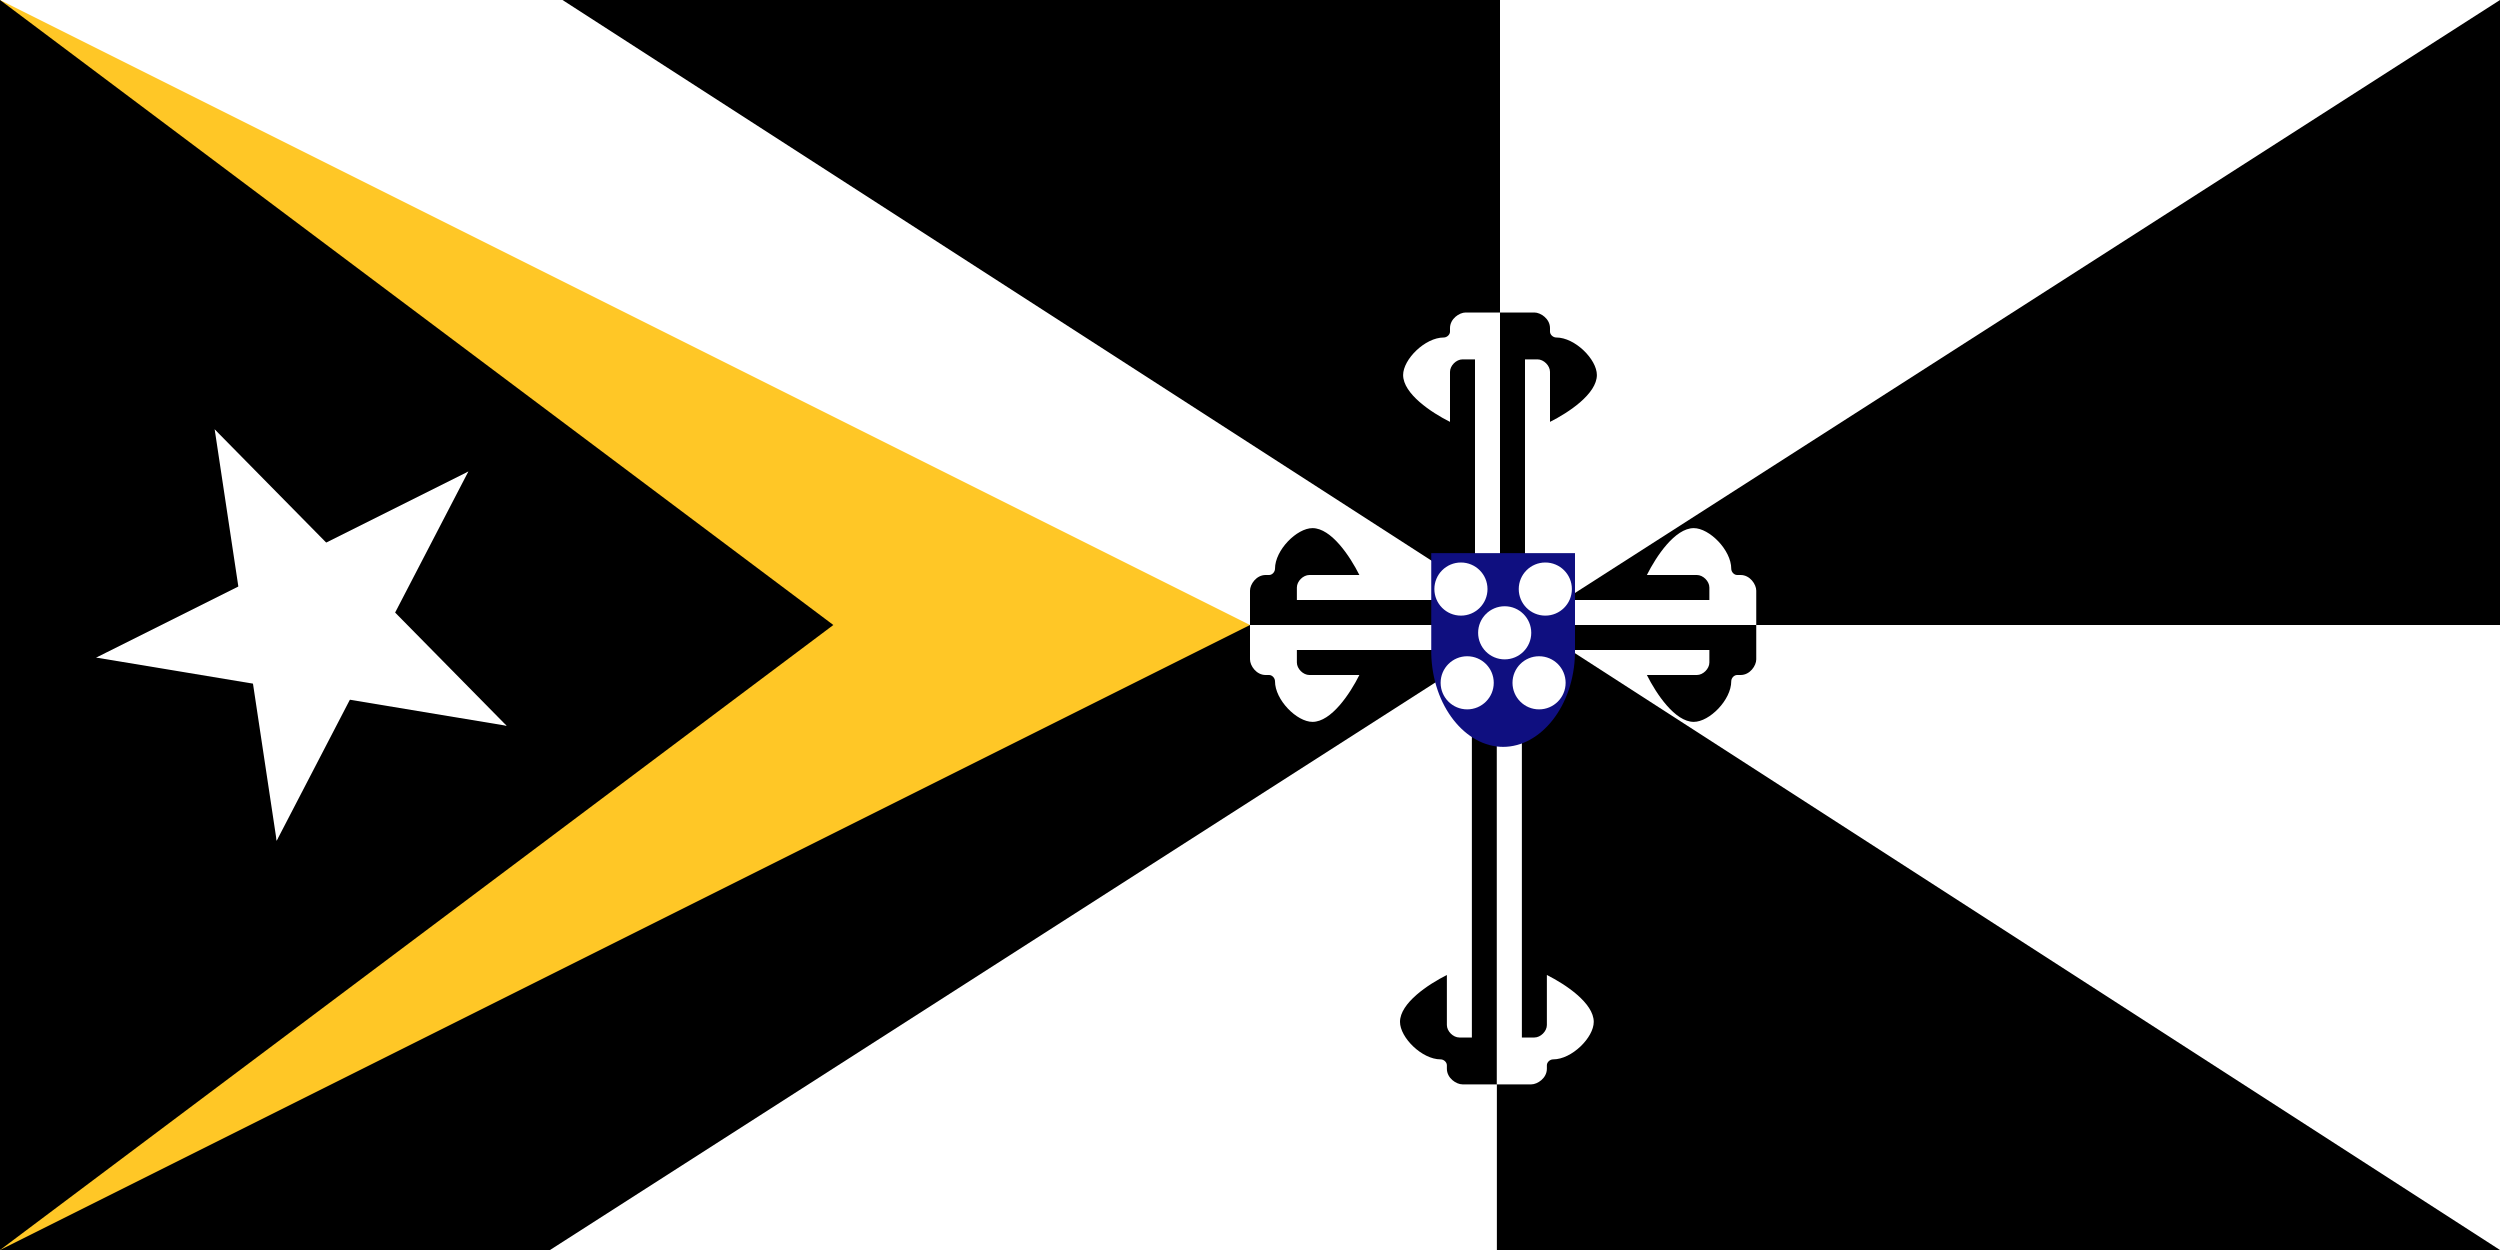 <svg xmlns="http://www.w3.org/2000/svg" xmlns:xlink="http://www.w3.org/1999/xlink" height="400" width="800"><path d="M800 400V0H0v400z" fill="#fff"/><path d="M800 0 176 400H0V200h800"/><path d="M479 400V202l1 .047V0H180l620 400z"/><use height="100%" width="100%" transform="rotate(90 471 191)" id="e" xlink:href="#a"/><path d="M0 0v400l400-200z" fill="#ffc726"/><path d="M0 0v400l266.667-200z"/><g transform="matrix(29.814 -14.907 14.907 29.814 100 200)" stroke-width="1.125"><g id="d"><g id="c"><path d="M0-2.1V0h1z" transform="rotate(18 0 -2.1)" id="b" fill="#fff"/><use height="100%" width="100%" xlink:href="#b" transform="scale(-1 1)"/></g><use height="100%" width="100%" xlink:href="#c" transform="rotate(72)"/></g><use height="100%" width="100%" xlink:href="#c" transform="rotate(-72)"/><use height="100%" width="100%" xlink:href="#d" transform="rotate(144)"/></g><use height="100%" width="100%" transform="rotate(-180 481 200)" xlink:href="#e"/><g id="a"><path d="M498 108c-1 0-2-.884-2-1.884V105c0-3-3-5-5-5h-11v83h8v-68h4c2 0 4 2 4 4v16c6-3 15-9 15-15 0-5-7-12-13-12z"/><path d="M462 108c1 0 2-.884 2-1.884V105c0-3 3-5 5-5h11v83h-8v-68h-4c-2 0-4 2-4 4v16c-6-3-15-9-15-15 0-5 7-12 13-12z" fill="#fff"/></g><path d="M461 339c1 0 2 .884 2 1.884V342c0 3 3 5 5 5h11V200h-8v132h-4c-2 0-4-2-4-4v-16c-6 3-15 9-15 15 0 5 7 12 13 12z"/><path d="M497 339c-1 0-2 .884-2 1.884V342c0 3-3 5-5 5h-11V200h8v132h4c2 0 4-2 4-4v-16c6 3 15 9 15 15 0 5-7 12-13 12z" fill="#fff"/><path d="M504 209v-32h-46v32c.318 17 11 30 23 30s22.682-13 23-30z" fill="#0f0f80"/><circle r="8.5" cy="188.5" cx="467.5" id="f" fill="#fff" stroke-width="1.2"/><use height="100%" width="100%" transform="translate(27)" id="g" xlink:href="#f"/><use height="100%" width="100%" transform="translate(-13 14)" id="h" xlink:href="#g"/><use height="100%" width="100%" transform="translate(-12 16)" id="i" xlink:href="#h"/><use height="100%" width="100%" transform="translate(23)" xlink:href="#i"/></svg>